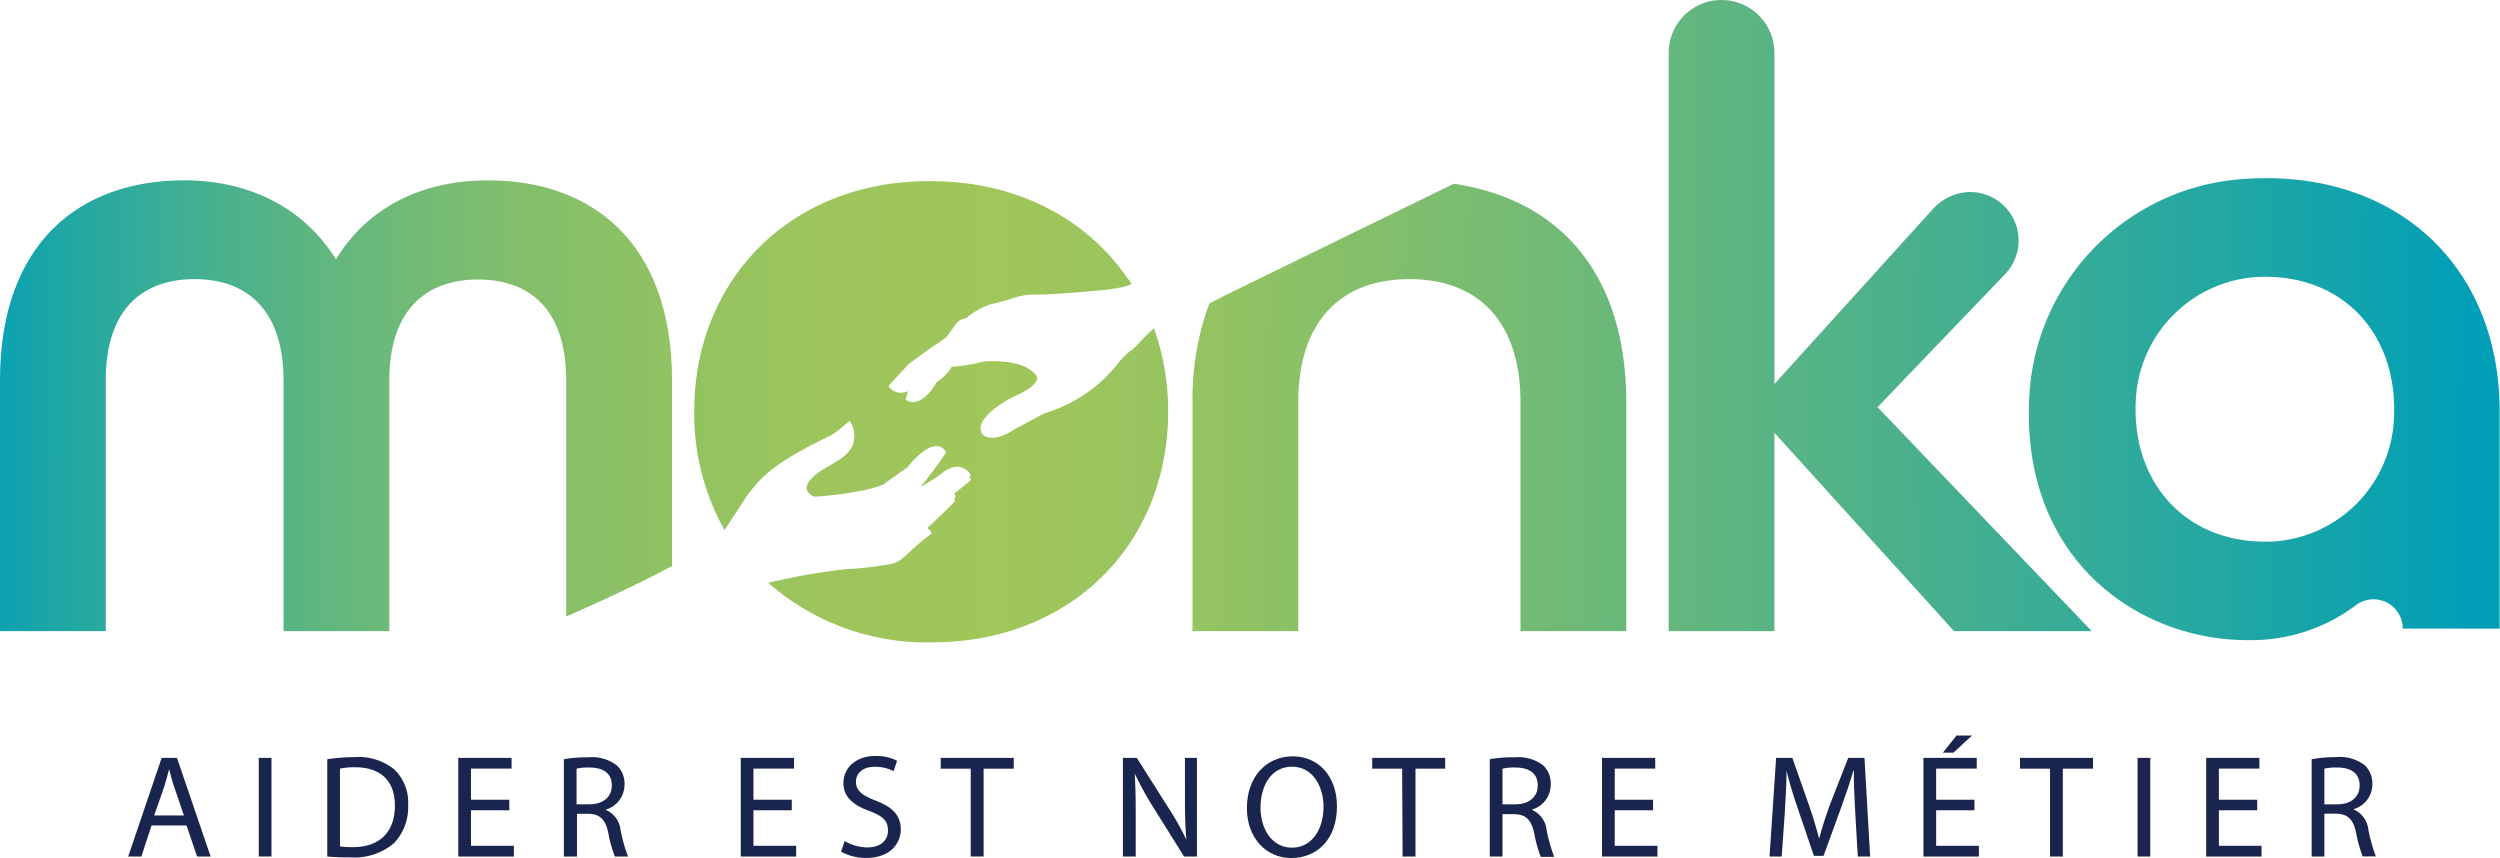 <svg xmlns="http://www.w3.org/2000/svg" xmlns:xlink="http://www.w3.org/1999/xlink" viewBox="0 0 277.29 95.17"><defs><style>.cls-1{fill:url(#Dégradé_sans_nom_7);}.cls-2{fill:url(#Dégradé_sans_nom_7-2);}.cls-3{fill:url(#Dégradé_sans_nom_7-3);}.cls-4{fill:url(#Dégradé_sans_nom_7-4);}.cls-5{fill:url(#Dégradé_sans_nom_7-5);}.cls-6{fill:url(#Dégradé_sans_nom_7-6);}.cls-7{fill:#19254e;}</style><linearGradient id="D&#xE9;grad&#xE9;_sans_nom_7" x1="-2.66" y1="44.92" x2="274.46" y2="45.73" gradientUnits="userSpaceOnUse"><stop offset="0" stop-color="#009fb7"></stop><stop offset="0.03" stop-color="#1ca6a7"></stop><stop offset="0.09" stop-color="#44b090"></stop><stop offset="0.15" stop-color="#66b87c"></stop><stop offset="0.21" stop-color="#80be6d"></stop><stop offset="0.28" stop-color="#92c262"></stop><stop offset="0.34" stop-color="#9dc55c"></stop><stop offset="0.41" stop-color="#a1c65a"></stop><stop offset="0.49" stop-color="#95c361"></stop><stop offset="0.62" stop-color="#74bb74"></stop><stop offset="0.81" stop-color="#40ae92"></stop><stop offset="1" stop-color="#009fb7"></stop></linearGradient><linearGradient id="D&#xE9;grad&#xE9;_sans_nom_7-2" x1="-2.66" y1="45.34" x2="274.45" y2="46.15" xlink:href="#D&#xE9;grad&#xE9;_sans_nom_7"></linearGradient><linearGradient id="D&#xE9;grad&#xE9;_sans_nom_7-3" x1="-2.66" y1="44.75" x2="274.46" y2="45.56" xlink:href="#D&#xE9;grad&#xE9;_sans_nom_7"></linearGradient><linearGradient id="D&#xE9;grad&#xE9;_sans_nom_7-4" x1="-2.63" y1="34.45" x2="274.49" y2="35.25" xlink:href="#D&#xE9;grad&#xE9;_sans_nom_7"></linearGradient><linearGradient id="D&#xE9;grad&#xE9;_sans_nom_7-5" x1="-2.66" y1="44.66" x2="274.46" y2="45.46" xlink:href="#D&#xE9;grad&#xE9;_sans_nom_7"></linearGradient><linearGradient id="D&#xE9;grad&#xE9;_sans_nom_7-6" x1="-2.62" y1="31.13" x2="274.5" y2="31.94" xlink:href="#D&#xE9;grad&#xE9;_sans_nom_7"></linearGradient></defs><g id="Calque_2" data-name="Calque 2"><g id="Calque_1-2" data-name="Calque 1"><path class="cls-1" d="M74.54,62.78V42.2C74.54,26.92,65.66,20,54.13,20c-7.4,0-13.41,3.05-16.86,8.77C33.72,23.07,27.71,20,20.41,20,8.87,20,0,26.92,0,42.2V70H11.73V42.2c0-8,4.14-11.24,9.86-11.24s9.86,3.35,9.86,11.24V70H43.18V42.2C43.18,34.31,47.33,31,53,31S62.8,34.21,62.8,42.2V68.36l.55-.22S69.82,65.33,74.54,62.78Z"></path><path class="cls-2" d="M125.28,39l-.19.15c-.64.61-1,1-1,1.06a16.34,16.34,0,0,1-8.27,5.64l-3.38,1.81c-2.54,1.65-3.45.54-3.49.49h0a1.2,1.2,0,0,1-.13-1c.43-1.53,3.4-3.06,3.53-3.12,2.19-.93,2.61-1.64,2.68-2a.46.46,0,0,0-.11-.41v0c-1.43-1.88-5.48-1.55-5.85-1.52a17.12,17.12,0,0,1-3.5.57c-.08.12-.15.24-.23.35a5.8,5.8,0,0,1-1.45,1.37c-.75,1.3-1.54,2-2.34,2.17a1.33,1.33,0,0,1-1.07-.22.14.14,0,0,1,0-.16l.24-.8a2.08,2.08,0,0,1-1,.17,1.66,1.66,0,0,1-1.11-.63.15.15,0,0,1,0-.19l2.1-2.27h0c.68-.57,2.64-1.91,2.72-2,.33-.22.58-.38.8-.51,0,0,0,0,0,0a5.4,5.4,0,0,1,.73-.54l.91-1.24a1.57,1.57,0,0,1,.94-.79l.38-.12a0,0,0,0,0,0,0,9.3,9.3,0,0,1,2.48-1.45l2.11-.54a8.18,8.18,0,0,1,2.76-.6c2,.08,8.06-.52,8.67-.58a5.2,5.2,0,0,1,2-1c-4.53-6.78-12.37-11-22-11C87.87,20,77,30.86,77,45.65a26.42,26.42,0,0,0,3.36,13.14c.47-.72,1.36-2.06,2.06-3.14,1.77-2.72,3.58-4.41,9.68-7.32a11.67,11.67,0,0,0,2-1.57.18.18,0,0,1,.14,0,.13.13,0,0,1,.12.08,3.08,3.08,0,0,1,.19,2.6c-.45.9-1,1.33-3.07,2.52-.77.44-2.07,1.39-2,2.2q0,.54.84.93c.51,0,5.42-.41,7.61-1.33l2.73-1.94c.19-.24,1.86-2.36,3.23-2.33a1.22,1.22,0,0,1,1,.57.17.17,0,0,1,0,.19A45.55,45.55,0,0,1,102.1,54a19.1,19.1,0,0,0,2.35-1.48,2.77,2.77,0,0,1,1.88-.75,1.79,1.79,0,0,1,1.28.81.16.16,0,0,1,0,.22l-.11.1.14.16a.17.17,0,0,1,0,.23l-1.83,1.49.06.06a.21.21,0,0,1,.09.18.23.23,0,0,1-.06.19l-.07.07,0,0a.23.23,0,0,1,.09.18.22.22,0,0,1-.06.19c-.27.31-2,2-3,2.92a1.55,1.55,0,0,1,.41.43.16.16,0,0,1,0,.22,24.06,24.06,0,0,0-2.46,2.08,6.16,6.16,0,0,1-.52.46L100,62h0l-.06.06h0a2.71,2.71,0,0,1-1,.46l-.25.06a39.75,39.75,0,0,1-4.82.55,66.14,66.14,0,0,0-8.65,1.52,26.59,26.59,0,0,0,18.12,6.6c15.38,0,26.23-10.84,26.23-25.63a27.39,27.39,0,0,0-1.57-9.19C126.7,37.48,126.12,38.46,125.28,39Z"></path><path class="cls-3" d="M161.25,20.38l-25.41,12.4-1.72.9a30.56,30.56,0,0,0-1.85,11V70H144V44.66c0-9.26,4.93-13.7,12.33-13.7s12.32,4.44,12.32,13.7V70h11.73V44.66C180.38,30.24,172.88,22.11,161.25,20.38Z"></path><path class="cls-4" d="M222.4,30.4a5.38,5.38,0,0,0-4-9.1,5.66,5.66,0,0,0-4.05,1.93L196.81,42.59V5.87A5.87,5.87,0,0,0,190.94,0h0a5.86,5.86,0,0,0-5.86,5.87V70h11.73V48l19.92,22H232L208.25,45.16Z"></path><path class="cls-5" d="M248.05,19.92a25.48,25.48,0,0,0-22.93,23.44C223.8,61.69,236.87,71,249.29,71a19.3,19.3,0,0,0,12-3.86,3.24,3.24,0,0,1,5.21,2.58h10.75v-24C277.29,29,265.08,18.32,248.05,19.92Zm4.1,40.14c-9.37.46-15.71-6.23-15.26-15.59a14.37,14.37,0,0,1,13.46-13.75c9.41-.46,15.65,6.26,15.18,15.66A14.3,14.3,0,0,1,252.15,60.06Z"></path><path class="cls-6" d="M123.19,32.06s2-.23,2.31-.6l-.28-.44-1.92-.09Z"></path><path class="cls-7" d="M16.81,91.56,15.68,95H14.22l3.71-10.94h1.7L23.36,95h-1.5l-1.17-3.44Zm3.59-1.11-1.07-3.14c-.25-.72-.41-1.36-.57-2h0c-.17.65-.35,1.32-.56,2L17.1,90.45Z"></path><path class="cls-7" d="M30.11,84.06V95H28.7V84.06Z"></path><path class="cls-7" d="M36.3,84.21a20.14,20.14,0,0,1,3-.23,6.28,6.28,0,0,1,4.43,1.36,5.07,5.07,0,0,1,1.54,3.93,5.8,5.8,0,0,1-1.57,4.25,6.74,6.74,0,0,1-4.83,1.57A23.2,23.2,0,0,1,36.3,95Zm1.41,9.67a9.62,9.62,0,0,0,1.43.08c3,0,4.66-1.69,4.66-4.64,0-2.58-1.45-4.22-4.43-4.22a8.15,8.15,0,0,0-1.66.15Z"></path><path class="cls-7" d="M56.49,89.87H52.24v3.94H57V95H50.83V84.06h5.91v1.19h-4.5V88.7h4.25Z"></path><path class="cls-7" d="M62.54,84.21A14.35,14.35,0,0,1,65.25,84a4.49,4.49,0,0,1,3.16.89A2.75,2.75,0,0,1,69.27,87a2.88,2.88,0,0,1-2.06,2.79v.05A2.71,2.71,0,0,1,68.82,92a16.87,16.87,0,0,0,.84,3H68.2a14.2,14.2,0,0,1-.73-2.62c-.32-1.5-.91-2.07-2.19-2.12H64V95H62.54Zm1.41,5H65.4c1.5,0,2.46-.83,2.46-2.08,0-1.41-1-2-2.51-2a5.62,5.62,0,0,0-1.4.13Z"></path><path class="cls-7" d="M87.82,89.87H83.57v3.94h4.74V95H82.16V84.06h5.91v1.19h-4.5V88.7h4.25Z"></path><path class="cls-7" d="M93.68,93.28a5,5,0,0,0,2.53.71c1.44,0,2.28-.76,2.28-1.87s-.58-1.6-2.06-2.17c-1.78-.63-2.88-1.56-2.88-3.1,0-1.7,1.41-3,3.53-3a5,5,0,0,1,2.42.53l-.39,1.15A4.44,4.44,0,0,0,97,85.05c-1.49,0-2.06.9-2.06,1.64,0,1,.67,1.53,2.18,2.11,1.85.71,2.79,1.61,2.79,3.21s-1.25,3.15-3.83,3.15a5.61,5.61,0,0,1-2.79-.7Z"></path><path class="cls-7" d="M107.67,85.26h-3.33v-1.2h8.1v1.2H109.1V95h-1.43Z"></path><path class="cls-7" d="M124.55,95V84.06h1.54l3.5,5.53a30.57,30.57,0,0,1,2,3.56l0,0c-.13-1.46-.16-2.79-.16-4.49V84.06h1.33V95h-1.43l-3.47-5.55a35.59,35.59,0,0,1-2-3.65l0,0c.08,1.37.11,2.69.11,4.5V95Z"></path><path class="cls-7" d="M148.29,89.42c0,3.76-2.28,5.75-5.07,5.75s-4.92-2.23-4.92-5.54c0-3.47,2.16-5.74,5.08-5.74S148.29,86.17,148.29,89.42Zm-8.48.17c0,2.34,1.26,4.43,3.49,4.43s3.5-2.06,3.5-4.54c0-2.17-1.13-4.44-3.49-4.44S139.81,87.19,139.81,89.59Z"></path><path class="cls-7" d="M155.52,85.26H152.2v-1.2h8.09v1.2H157V95h-1.43Z"></path><path class="cls-7" d="M165.24,84.21A14.27,14.27,0,0,1,168,84a4.51,4.51,0,0,1,3.16.89A2.75,2.75,0,0,1,172,87a2.88,2.88,0,0,1-2.06,2.79v.05a2.72,2.72,0,0,1,1.6,2.2,17.51,17.51,0,0,0,.85,3H170.9a14.2,14.2,0,0,1-.73-2.62c-.33-1.5-.91-2.07-2.19-2.12h-1.33V95h-1.41Zm1.41,5h1.44c1.51,0,2.47-.83,2.47-2.08,0-1.41-1-2-2.52-2a5.46,5.46,0,0,0-1.39.13Z"></path><path class="cls-7" d="M183.35,89.87H179.1v3.94h4.74V95h-6.15V84.06h5.9v1.19H179.1V88.7h4.25Z"></path><path class="cls-7" d="M205.78,90.2c-.08-1.53-.18-3.36-.16-4.73h-.05c-.37,1.29-.83,2.65-1.38,4.16l-1.93,5.3h-1.07l-1.77-5.21c-.52-1.54-1-3-1.26-4.25h0c0,1.37-.11,3.2-.21,4.84L197.62,95h-1.35L197,84.06h1.8l1.86,5.29c.46,1.35.83,2.55,1.11,3.68h0c.28-1.1.67-2.3,1.16-3.68L205,84.06h1.8L207.43,95h-1.37Z"></path><path class="cls-7" d="M219,89.87h-4.25v3.94h4.74V95h-6.15V84.06h5.91v1.19h-4.5V88.7H219Zm-.27-8.29-2.06,1.9h-1.17l1.51-1.9Z"></path><path class="cls-7" d="M227.38,85.26h-3.33v-1.2h8.1v1.2H228.8V95h-1.42Z"></path><path class="cls-7" d="M238.5,84.06V95h-1.41V84.06Z"></path><path class="cls-7" d="M250.36,89.87h-4.25v3.94h4.73V95H244.7V84.06h5.9v1.19h-4.49V88.7h4.25Z"></path><path class="cls-7" d="M256.4,84.21a14.42,14.42,0,0,1,2.71-.23,4.53,4.53,0,0,1,3.17.89,2.74,2.74,0,0,1,.85,2.08,2.86,2.86,0,0,1-2.06,2.79v.05a2.71,2.71,0,0,1,1.61,2.2,18.87,18.87,0,0,0,.84,3h-1.46a15.11,15.11,0,0,1-.73-2.62c-.32-1.5-.9-2.07-2.19-2.12h-1.33V95H256.4Zm1.41,5h1.45c1.51,0,2.46-.83,2.46-2.08,0-1.41-1-2-2.51-2a5.62,5.62,0,0,0-1.4.13Z"></path></g></g></svg>